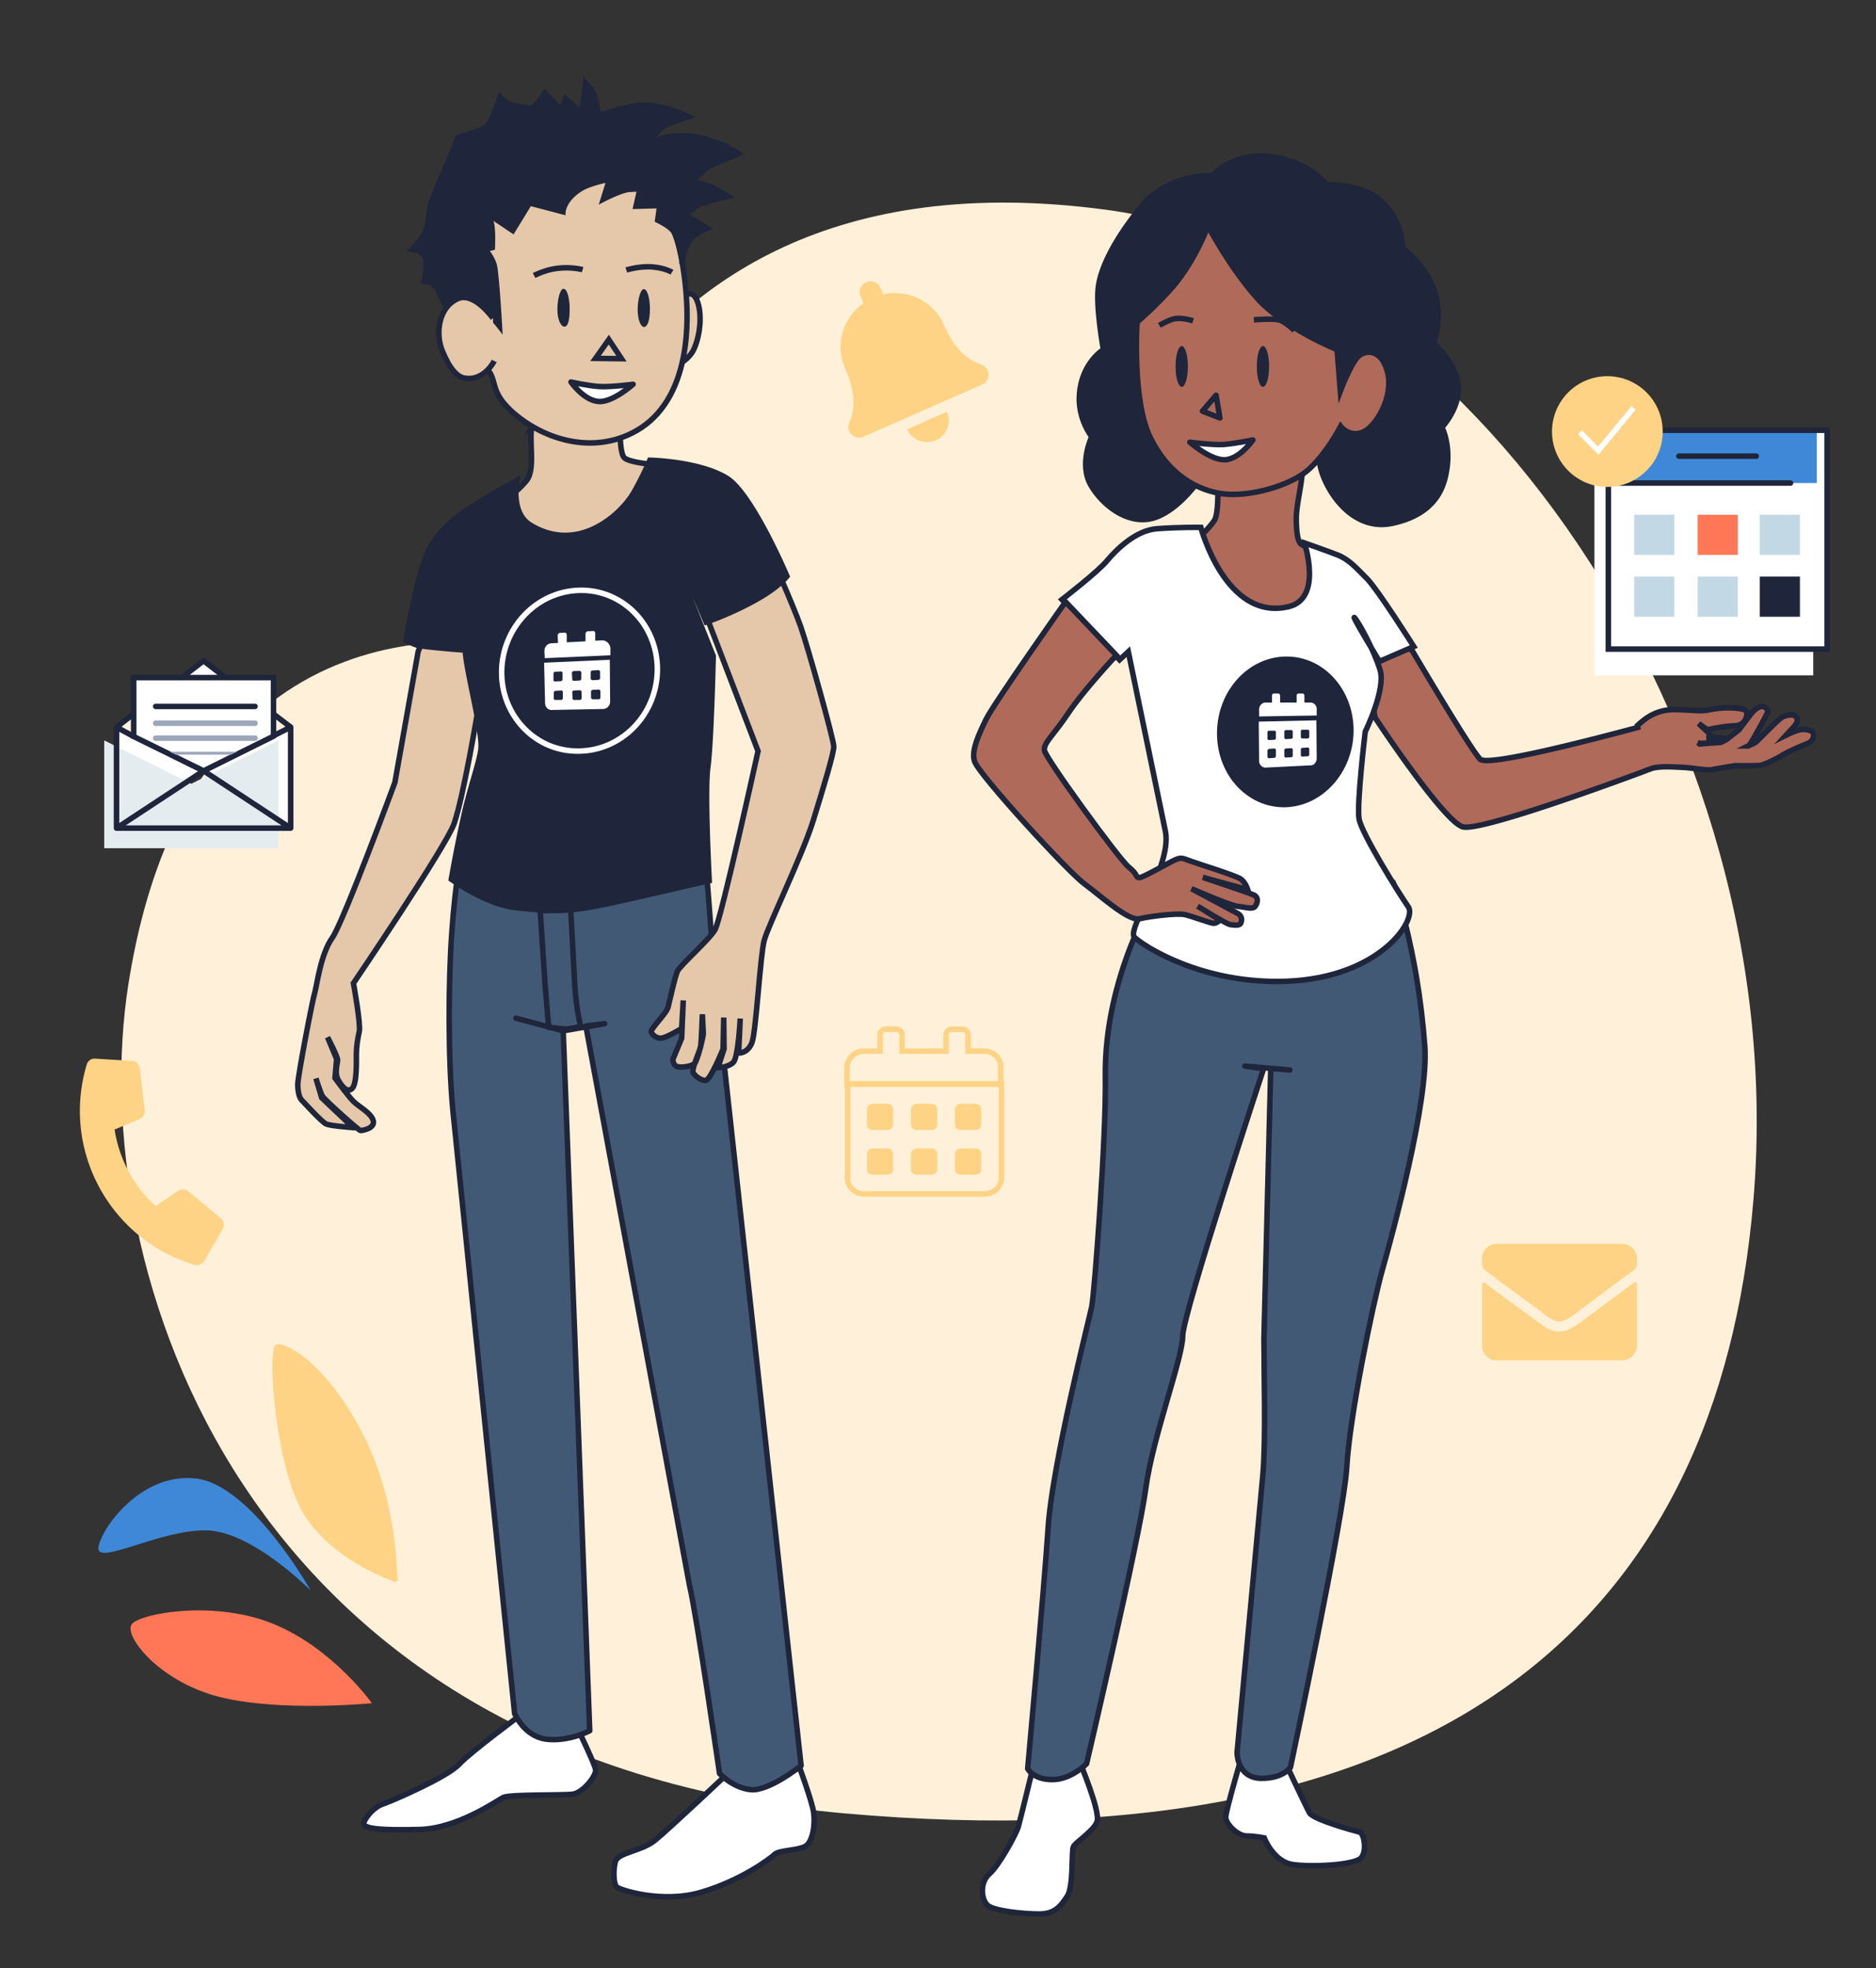 <svg xmlns="http://www.w3.org/2000/svg" xmlns:xlink="http://www.w3.org/1999/xlink" viewBox="0 0 579.6 608" xmlns:v="https://vecta.io/nano"><rect x="0" y="0" width="579.6" height="608" fill="#333333" stroke="none"/><style><![CDATA[.Z{stroke:#1f253a}.a{stroke-width:1.7}.b{stroke-miterlimit:10}.c{fill:none}.d{fill:#fff}.e{stroke-linejoin:round}.f{fill:#1f253a}.g{fill:#ffd385}.h{stroke-linecap:round}.i{fill:#af6a5a}.j{fill:#e5c7aa}]]></style><path d="M158.1 199.8s-98.4-22.3-118.4 104c-13.9 87.7 34.8 239.7 221 256.3s270.1-60.8 281-189.1c12.6-147.2-90.3-291.5-199.9-306.2-168.5-22.6-183.7 135-183.7 135z" fill="#fff1d9"/><path d="M333.4 543.6c0 .4 6.8 16.1 5.5 19.2s-6.8 6.3-7.3 7.7c-.6 1.4.1 12-1.8 15.1-2 3.1-3.9 5.6-8.7 5.6s-14.2-.9-16.1-2.8-2.3-7 .7-9.6 8.3-12.4 8.9-14.5 5.1-20.6 5.1-20.6l13.7-.1zm51.1-4.3c-.2 1.2-5.8 19.8-5.8 22s3.8 5.8 6.4 5.8 5.5.6 5.5.6 2.8 7.3 8.7 8.2 19.5.2 21.3-2.1.8-7.6-.6-7.9c-1.3-.3-14.1-3.8-15.4-5.9-1.2-2.1-9.1-19-9.1-19l-11-1.7z" class="Z a b d"/><path d="M357.6 275.2s-16.6 26.2-16.1 57.6c.3 18.6-3.4 66.9-4.2 70.8-.8 3.8-12.3 49.1-13.5 68.6-1.3 19.5-6.3 74.1-6.3 74.1s1.7 3.4 7.6 3.4 10.6-4.9 10.6-4.9 16.2-69.1 18.3-85.1c2.2-16.1 11.4-40.2 11.4-47s25-82.6 25-82.6l-5.8-.8 13.9 1.2-5.9-.5-2.1 83.4c0 11.4.6 30.4-.3 41.8l-8 86.1c0 1.7.8 8 7.6 8s8.9-3.4 8.9-3.4 16.5-77.5 17.4-92.7c.8-15.2 8-50.4 11-61s14.4-52.2 13.1-69.1c-2.3-30.7-9.8-50.6-9.8-50.6l-72.8 2.7z" fill="#425975" class="Z a b e"/><path d="M375.8 140.8s1.4 16.8-.6 19.9-6.3 6.6-6.3 6.6-.2 17.4 10.7 21c10.8 3.6 23.2 4.2 28.4-.3s.5-16.9.5-16.9-5.8-2.3-6.6-3.1-1.4-2.8-1.4-8 3.2-15.8 1.2-17.5-9.1-6.2-15.9-5.8c-6.9.3-10 4.1-10 4.1zm60.3 59.8s18.2 30.9 21.2 33.9c2.4 2.4 35.6-6.3 48.7-9.8l-.1-.6c2.1-1.9 5.6-5.1 12-4.9 7.2.2 7 .7 11-.1 3.9-.8 9.9-.5 10.6.5.6 1-.1 4.6-3.7 4.6-3.5.1-8.3 1.2-8.3 1.2l-2.7-1.9s3.3 3 3.6 3.5a5.91 5.91 0 0 1 .5.8l-1.7.2c.8 0 3.7-.2 4.5-.1a8.02 8.02 0 0 1 1.5.3l-1.5 1.1-3.6.2c-1.2.1-3 .1-3 .1l-.6-.2c.4.2.6.4.6.4l6.6-.5 1.6-.8 4-3.1s3.9-5.3 4.5-5.8 1.9-1.8 3.3-1.2c1.1.5 1.2 1.2.8 2.1-.4.8-4.9 9.3-5.6 9.8-.1.1-.1.1-.2.1.2-.1 2-.8 2.4-1.2.5-.3 6.2-6.3 7.7-7.4s3.9-1.2 4.5-.6c.5.6 1.2 1.3-.4 3.2-.5.6-1.5 1.6-2.5 2.7h0c1.2-.6 3.8-1.8 5.2-1.8s3.3.4 3.3 1.5c.1 1.1-.3 2.3-2.2 3s-6.1 2.6-8 3.8c-1.9 1.1-5 2.6-6.2 2.8s-7.8.1-7.8.1h0l-6.6 1.1c-.4.1-.6.2-.9.2-2.3.1-6.1-.7-9.3-.8-2.5-.1-6.1-.4-8.8.3-.4.1-.9.4-1.5.5-.1.1-.3.1-.4.2h0c-11.2 4.2-51.5 18.9-56.7 17.4-6-1.8-27.1-33.8-27.1-33.8l-4.2-22.8 15.5 1.8z" class="i Z a b"/><path d="M403 167.7s5.8 17.2-4.9 19.7c-19.4 4.6-27.1-24.5-27.1-24.5s-6.7-.1-13.4.4c-6.7.4-12.8 6.6-15.5 9.8-2.6 3.3-14 12.1-14 12.1l6.7 6.9c2.1 2.1 11.1 11.7 11.1 11.7l2.7-2.5 11.5 55.7c1.9 10.7-12.1 29.9-9.6 32.5 2.6 2.6 20.9 14.6 47 13.6 28.9-1.1 40.4-19 37.6-23s-14.4-22.6-15.2-27.1 1.9-27 1.9-27 6.4-13 4.6-19-6.6-14.8-7.9-16.2c-1.3-1.3 7.7 13.5 7.7 13.5l10.6-4.6s-11.2-17.7-14.5-21-5.5-5.9-9.1-7.3-10.2-3.7-10.2-3.7z" class="Z a b d"/><path d="M329.2 185.9s-22.2 31.5-24.5 36.2-4.7 9.8-3.6 13.1c1.5 4.3 28.9 34.1 33.8 37.7s13.7 11.7 17.1 10.9 11.7-1.8 14-1.3 8 2.7 9 2.7c.9 0 1.9-1 1.9-1l-6.9-4.3s9 5.6 10.1 5.7 3 .5 3.3-.6c.4-1.1.2-2.2-1.1-2.9l-14.2-7.6s12.1 5.3 14.5 5.5c2.5.2 4.5 1.1 5.3-.2.8-1.2.8-2.7-.4-3.3s-15.9-5.5-15.9-5.5l13.9 3.8s-.7-2.3-2.2-3.3c-1.5-1.1-13.3-4.7-15.7-5.6s-2.6-1-4.1-.5-10.6 5.9-11.6 5.7c-1.1-.1-.3-1-3.2-3.3s-25.7-33.6-26-36c-.4-2.3 2.9-4.8 7.4-11.6s14.8-17.8 14.8-17.8l-15.7-16.5z" class="Z a b i"/><path d="M369.4 149.7s-6.4 8.8-13.7 10.5c-7.7 1.7-15.1-4.3-18.6-10.2-3.9-6.6.2-15.1.2-15.1s-4.4-5.5-3.8-13.1c.7-9.8 7.4-13.8 7.4-13.8s-2.5-13.8-1.5-19.8c.9-6 5.2-14.6 13.4-24.6 8.1-10 21.8-9.4 21.8-9.4s6.9-7.7 18.8-5.7c12.2 2 16.2 8.5 16.2 8.5s9.6-.1 15 3.5c8.8 5.9 8.8 16.2 8.8 16.2s7.3 5.5 9.7 12.9c2.8 8.8-.2 16.5-.2 16.5s3.8 2.7 6.7 9.2c3.7 8.4-4.1 16.7-4.1 16.7s3.1 5.8 1.2 14.6c-.9 4.4-3.6 12.4-16.8 15.1-13.6 2.7-22.1-13.2-22.3-19.9" class="Z a b e f"/><path d="M362.5 88.4c7-8.3 10.7-18.6 10.7-18.6s6.7 12.8 15.1 22.2c8.2 9.3 24.8 16 24.8 16l1 12.8s3.4-9.1 5.9-11 7-1.6 8.7 5.2c1.9 7.5-3.5 16.8-7.7 18.5-4.1 1.7-6.8-1.8-6.8-1.8s-5.3 10.2-11.5 14.6-18.4 7.6-26.4 6c-8.1-1.6-15.9-6.9-20.9-17.1-5.7-11.6-4.1-35.7-4.1-35.7s5.7-4.8 11.2-11.1z" class="Z a b i"/><g class="f"><ellipse cx="390.2" cy="113.2" rx="1.9" ry="6.3"/><ellipse cx="365.1" cy="113.2" rx="1.9" ry="6.3"/></g><g class="Z a b e"><path d="M376.9 129.1l-5.4-2.1 4.2-4.9z" class="c"/><path d="M378.7 142c4.4-.4 8.4-6.1 8.4-6.1s-5.4 1.1-9 1.4c-3.6.2-10.5-.7-10.5-.7s6.6 5.8 11.1 5.4z" class="d"/><path d="M368.6 99.1s-3-1-5.4-.7c-2 .3-5 2.1-5 2.1m41.7 1.6s-2.3-2.3-4.2-3.1-8.3-.2-8.3-.2" class="c"/></g><path d="M376 226.5c0-13.4 10.1-24 21.9-23.7 11.3.2 20.2 10.3 20.3 22.6s-8.7 23-20.1 23.9c-11.9.9-22.1-9.3-22.1-22.8z" class="f"/><path d="M389 235c0 1.2.9 2.1 2 2.1l14-.7c1 0 1.8-1 1.8-2.2l-.1-11.7-17.8.4.1 12.1zm12.9-9.1a.47.47 0 0 1 .5-.5h1.6a.47.47 0 0 1 .5.5v1.7a.47.47 0 0 1-.5.5h-1.6a.47.47 0 0 1-.5-.5v-1.7zm0 5.6a.47.47 0 0 1 .5-.5l1.6-.1a.47.47 0 0 1 .5.5v1.7a.47.47 0 0 1-.5.5l-1.6.1a.47.47 0 0 1-.5-.5v-1.7zm-5.1-5.5a.47.47 0 0 1 .5-.5h1.6a.47.47 0 0 1 .5.5v1.7a.47.47 0 0 1-.5.5l-1.6.1a.47.47 0 0 1-.5-.5V226zm0 5.7a.47.47 0 0 1 .5-.5l1.6-.1a.47.47 0 0 1 .5.5v1.8a.47.47 0 0 1-.5.5l-1.6.1a.47.47 0 0 1-.5-.5v-1.8zm-5.2-5.5a.47.47 0 0 1 .5-.5h1.6a.47.47 0 0 1 .5.5v1.8a.47.47 0 0 1-.5.5l-1.6.1a.47.47 0 0 1-.5-.5v-1.9zm0 5.7c0-.3.2-.5.5-.6l1.6-.1a.47.47 0 0 1 .5.5v1.8c0 .3-.2.5-.5.6l-1.6.1a.47.47 0 0 1-.5-.5v-1.8zm13.3-14.9H403v-2.1c0-.4-.3-.7-.6-.7h-1.2c-.3 0-.6.3-.6.7v2.1h-5.1v-2.1c0-.4-.3-.7-.6-.7h-1.3c-.4 0-.6.3-.6.7v2.1h-2c-1.1 0-2 1-2 2.2v2.1l17.8-.3v-2.1a1.97 1.97 0 0 0-1.9-1.9z" class="d"/><path d="M289.2 136c3.3-1.5 4.9-5.4 3.3-8.8l-12.2 5.4c1.5 3.4 5.5 4.8 8.9 3.4zm14.2-23.3c-2.7-1.1-7.5-2.6-11.8-12.4-3.3-7.4-11.1-11-18.7-9.4l-.9-2a3.26 3.26 0 0 0-6.1 2.7l.9 2c-6.3 4.6-9 12.7-5.7 20.2 4.3 9.8 2.2 14.3 1.2 17-.3.9-.3 1.7.1 2.4.7 1.6 2.6 2.5 4.4 1.7l36.6-16.1c1.9-.8 2.4-2.8 1.7-4.4-.3-.7-.9-1.3-1.7-1.7z" class="g"/><g class="d"><path d="M492.6 141h67.6v67.6h-67.6z"/><path d="M496.9 132.9h67.6v67.6h-67.6z"/></g><path d="M496.6 132.6h64.7v16.6h-64.7z" fill="#3f88d8"/><g class="Z a b c"><path d="M496.9 132.9h67.6v67.6h-67.6z"/><path d="M496.9 149.2h56.3" class="h"/></g><path d="M504.9 159h12.4v12.4h-12.4z" fill="#c3d8e5"/><path d="M524.5 159h12.4v12.4h-12.4z" fill="#ff7757"/><path d="M543.7 159h12.4v12.4h-12.4zm-38.8 19.1h12.4v12.4h-12.4zm19.6 0h12.4v12.4h-12.4z" fill="#c3d8e5"/><path d="M543.7 178.1h12.4v12.4h-12.4z" class="f"/><path d="M542.6 140.9h-23.9" class="Z a b c h"/><circle cx="496.6" cy="133.3" r="17.1" class="g"/><path d="M488.1 133.5l5.7 5.7 10.9-13.2" stroke="#fff" class="a b c"/><path d="M89.8 255.8l-26.9-17.7 26.9-13.5v31.2H36v-31.2l26.9 13.5L36 255.8" class="d"/><path d="M86 262H32.2v-33.3l26.9 13.4L86 228.7z" fill="#e4ecef"/><g class="Z a b"><path d="M89.8 255.8l-26.9-17.7 26.9-13.5v31.2H36v-31.2l26.9 13.5L36 255.8" class="c e"/><path d="M55.9 209.5l7-5.4 7 5.4" class="d"/><path d="M41.3 220.5l-5.3 4.1 5.3 2.9" fill="#fff3e1" class="e"/><path d="M41.3 227.5v-18.2h43.2v18.1l-21.6 10.7z" class="d"/><path d="M48.1 218.2h30.7" class="c h"/></g><path d="M48.1 223.4h30.7M48.1 228h30.7" stroke="#9da7ba" class="a b c h"/><path d="M71.4 233.1H54.3l-1.9-.9h20.8z" fill="#9da7ba"/><path d="M84.3 220.4l5.5 4.2" class="Z a b c"/><path d="M68.2 376.3c1 .8 1.2 2.2.6 3.3l-5.7 9.9c-.6 1-1.8 1.5-3 1.2-26.3-7.9-41.2-35.6-33.3-61.9.3-1.1 1.4-1.9 2.6-1.8l11.4.7c1.2.1 2.2 1 2.4 2.3l1.5 13c.1 1.1-.5 2.2-1.6 2.7l-7.7 3.2c1.4 9.1 5.9 17.5 12.7 23.6l7-4.7c.9-.6 2.2-.6 3.1.2l10 8.3h0zm436.6 19.9c.4-.3.9 0 .9.4v19.1a4.48 4.48 0 0 1-4.5 4.5h-38.8a4.48 4.48 0 0 1-4.5-4.5v-19c0-.5.5-.7.9-.4 2.1 1.6 4.9 3.7 14.4 10.6 2 1.4 5.3 4.5 8.6 4.4 3.3 0 6.7-3.1 8.6-4.4l14.4-10.7zm-23 12c2.2 0 5.3-2.7 6.8-3.9l16.2-12c.5-.4.9-1.1.9-1.8v-1.8a4.48 4.48 0 0 0-4.5-4.5h-38.8a4.48 4.48 0 0 0-4.5 4.5v1.8c0 .7.3 1.3.9 1.8 2.9 2.2 3.8 3 16.2 12 1.6 1.2 4.7 4 6.8 3.9h0z" class="g"/><path d="M114.9 526.1s-11.9-16.8-30.2-24.4-41.1-3.4-43.9-.1c-2.9 3.3 8.1 17.7 26.8 22.5s47.3 2 47.3 2z" fill="#ff7757"/><path d="M96 491.3S78 473 63.8 472.7s-34.1 11.1-33.4 5.3c.8-5.8 13.1-23.3 30.2-21.3S96 491.3 96 491.3" fill="#3f88d8"/><path d="M122.9 488.2c-.5-1.9.3-23.6-10.8-45.3S87.9 414 85.2 415.4s-.2 39.5 9.4 53.5 27.4 19.7 27.4 19.7" class="g"/><g class="a b"><g stroke="#ffd385"><path d="M261.8 363.7c0 2.8 2.3 5.1 5.1 5.1h37.4c2.8 0 5.1-2.3 5.1-5.1v-28.9h-47.5v28.9zm42.4-39h-5.1v-5.1c0-.9-.8-1.7-1.7-1.7H294c-.9 0-1.7.8-1.7 1.7v5.1h-13.6v-5.1c0-.9-.8-1.7-1.7-1.7h-3.4c-.9 0-1.7.8-1.7 1.7v5.1h-5.1c-2.8 0-5.1 2.3-5.1 5.1v5.1h47.5v-5.1c.1-2.8-2.2-5.1-5-5.1z" class="c"/><g class="g"><path d="M269.5 341.8h4.8c.5 0 .8.4.8.8v4.8c0 .5-.4.8-.8.8h-4.8c-.5 0-.8-.4-.8-.8v-4.8c0-.4.3-.8.8-.8z"/><use xlink:href="#B"/><use xlink:href="#B" x="-13.6"/><path d="M269.5 355.6h4.8c.5 0 .8.4.8.8v4.8c0 .5-.4.8-.8.8h-4.8c-.5 0-.8-.4-.8-.8v-4.8c0-.4.3-.8.8-.8z"/><use xlink:href="#B" y="13.8"/><use xlink:href="#B" x="-13.6" y="13.8"/></g></g><path d="M246 543.1s5 13.4 5.4 16.9c.5 3.5-.3 9-2.6 10.3s-8.2 1.2-9.5 2.5-10.3 8-22.4 11.6c-12.1 3.7-25.5-.6-26.4-1.6-.9-.9-1.1-4.8-.4-7.7s7.9-3.2 12.2-6.6c4.2-3.4 21.9-20.1 21.9-20.1l21.8-5.3zm-83.9-14.3s-16.7 12.3-20.3 16.2-20.7 11.3-23.4 12.2c-2.8.9-5.4 4-6 5.8-.6 1.9 5.4 2.4 17.2 2.1s23.9-8.9 25.9-9.9c2.1-1 18.3-.6 21.4-1 3.2-.4 7.4-5.7 7.1-7.6s-5.3-12.1-5.7-13.1l-16.2-4.7z" class="Z d e"/><path d="M165.5 266.9c-8.9.5-22.5-7-22.5-7s-2.4 13.1-3.4 28c-1.1 14.9-1.2 38.9.3 54.9L159 529.3s2.9 7 9.7 7.9c6.9.9 13.5-2.6 13.5-2.6L174 318.4l-14.6-3.9 14.6 3.9 12.8-2.2-5.8.7 32 172.7c2.1 8.3 9.3 58.2 9.3 58.2s4 4.4 9.6 5 15.6-7.4 15.6-7.4L220.8 302l-3.3-42.9s-43.1 7.4-52 7.8z" fill="#425975" class="Z e"/><path d="M176.3 280.5l1.3 24.1c.5 7.6 1.8 12.5 1.8 12.5l-4.4.8-5.5-.6-1.1-13.3-1.5-22.6 9.4-.9z" class="Z c e"/><path d="M217.3 186.6l19.4-18.4s8.3 18.5 10.7 25.4 10.2 34.9 10.2 37-3 12-6.3 22.7-14 32.6-15.2 37.2c-1.2 4.5-2.5 27.7-3.7 31.3s-4.2 3.5-4.2 3.5l.5-10.7s-.6 11.9-2.1 13.5-4.8 1.7-4.8 1.7l1.9-5.8-.1-9.7-.2 9.7s-3.8 9.4-5.3 9.7c-1.5.2-3.6-1.5-4-2.5-.4-1.1 2.1-6.6 2.4-8 .2-1.5.5-9.9.5-9.9l.3 6c0 .8-1.8 8.3-2.7 9.2s-4.3 1.4-5.5.9c-1.2-.4-1.2-2.2-1.2-2.2l2.7-6.5.5-11.7-.5 8.7s-4.2 2.5-5.9 2.9-3.1-.9-3.5-1.8 4.7-5.7 5.2-7.7 2.1-9.3 2.9-11.1 9.7-9.6 11.6-12.8 13.3-55.2 13.3-55.2L219 192.3l-1.7-5.7zM130.5 198l16.7 3.1s1.9 9.3 1.1 14.4c-.8 5-5.1 30.5-8 38.9-2.5 7.1-31.1 49.3-31.1 49.3s2.3 12.6 1.8 14.9c-.5 2.2-.9 4.8-.9 7.1s.2 9-1.3 10.5-3.2-.6-4.4-2.8c-1.1-2.1-.1-4.9-.1-6s-3.1-7-3.1-7l2.8 6.7-.5 5.9s4 5.5 5.7 7.2 5.4 3.5 6.1 5.9-3.2 3.1-3.9 3.1c-.6 0-11.1-9.5-11.8-10.6-.6-1.1-2-5.5-2-5.5l1.8 6 9.7 9.2s-6.9-.5-8.3-1.1-6.9-6.7-7.6-7.4-1.2-2.5-1.2-4.9 4.6-26.4 5.3-28.5c.6-2.1 1.8-11.8 5.4-16.8 3.5-5.1 19.3-47.9 19.3-47.9l7.2-40.5 1.3-3.2zm34.1-67.1c-1.6 3.8 1.1 13.8-1.9 17.5s-6 5.3-6.9 6.8c-.9 1.4-2.6 8.4-1.2 14.7s18.3 6.9 30.5 1.9 23-27.9 23-27.9-12.5-.4-15.1-2.4-.9-21.1-.9-21.6c-.1 0-25.9 7.2-27.5 11z" class="j Z"/></g><path d="M138.6 160.8c-6.1 5.5-7.8 10.1-9.7 16.8s-4.4 20.6-4.4 20.6a19.48 19.48 0 0 0 4.2 1.9c2.3.6 14.2 1.5 14.2 1.5l.1-24.6-.1 24c.3 6.1 4.9 23.3 4.9 29.4 0 3.2-2.6 10.2-4.7 18.8-2.5 10.6-4.6 22.8-4.6 22.8-.6-.6 10.5 8.1 20.9 9.2 18.8 2.1 18.9.9 60.6-8.5 0 0-1.5-27.4-.5-35.4 1.1-8 1.7-34.8 1.7-34.8l-7.3-18.3 3.8 9s7.3-2.3 15.7-6.9 10.7-8.2 10.7-8.2-11-26.1-19.1-31.1c-8.9-5.5-24.8-5.7-24.8-5.7s-1.7 4.4-5.1 10.4c-3.6 6.3-16.5 18.6-30.9 9.7-6.1-3.8-3.4-14.6-3.4-14.6s-16 8.5-22.2 14z" class="f"/><g class="Z a b"><g class="j"><path d="M210.6 92.1s3-3.4 4.7.6 1.1 10.5-.8 14.9c-1.8 4.3-7.3 6.1-7.3 6.1"/><path d="M184.4 47.3S205.8 56 210.2 78s2.6 45.7-13.5 55c-13.6 7.8-29.3 2.6-38.8-6.1-6.3-5.9-4.4-8.9-6.9-12.3-6.6-9-14-18.1-14.8-33.2-1.1-21 17.8-33.5 26.6-35.3 8.8-1.9 21.6 1.2 21.6 1.2z"/></g><path d="M210.8 80.6s.5-4.2 2.4-6.6c2-2.4 5.2-3.5 5.2-3.5l-4-2.6c-.9-.4-2.9-.9-2.9-.9s2.8-3.4 5.6-4.3l7.8-2.1s-4.2-2.6-5.8-3.1c-1.6-.6-5.1-1.4-5.1-1.4s2.8-3.7 6-5.2l8.2-3.4s-5.6-4-13.7-5.3-14.7 2.3-14.7 2.3 3.4-4.4 5.3-5.5 7.6-3 7.6-3-10.1-4.8-17-3.2c-6.9 1.5-10.7 2.9-10.7 2.9s-.9-5.5-1.8-7.1-2.3-2.9-2.3-2.9-.4 5.3-.8 6.5l-.8 2.4-4.5-4.1-1.4 3.5-5.1-5.2s-2.2 3.7-3.8 4.4c-1.6.6-7.3-1-8-1.4s-2-1.8-2-1.8-2.7 8.6-4.5 9.5c-1.8 1-8.6 3-8.6 3s-2 5.7-4.4 10.9c-2.4 5.1-4.1 10.1-4.1 10.1s-.4 3.7-1 6.6c-.6 2.8-4.5 6.9-4.5 6.9s4.3.5 4.3 3.9c.1 3.4-.7 5.9-.7 5.9s3.1.3 4.3 2.7c1.1 2.4 2.7 5.4 2.7 5.4s1.2-1.2 3.1-2.4c4.5-3 13.2 8.2 13.2 8.2s-.9-15.7-1.6-18.7c-.8-3.1-3.9-6-2.7-5.6s2.1.1 2.1.1.3-6.5-.5-8.1c-.7-1.6-1.4-2.7-1.4-2.7l8.2 5.5 5.2-8.5 10.3 2.7s.2-3.6 5-6.8c3.2-2.2 9.4-3.2 9.4-3.2l-1.9 6.1s5.2-2.7 7.8-3c2.6-.2 3.5-.1 3.5-.1l-1.2 5.3 7.3-.2-.6 4.5s4 1.9 4.9 3.5c1.2 1.6 2.7 9.1 2.7 9.1z" class="f"/><path d="M152.3 98.3s-5.7-8.1-10.7-6.1c-6.1 2.5-7.2 10.8-4.9 16.3 2.3 5.6 4.7 8 6.9 8.3 6 1 9.1-5.3 9.1-5.3m35.4-6.6l-4.1 5.8 8 .1z" class="j"/><path d="M165 85.1s3.2-1.7 7-2.2c4.5-.6 8 .4 8 .4m13.5.1s3.4-1.1 7.3-1c4.5.2 6.8 1.7 6.8 1.7" class="c e"/></g><path d="M172.2 95.4c0 3.4 1.1 5.5 2.2 5.5s1.6-2 1.6-5.5c0-3.4-.8-6.2-1.9-6.2-1 0-1.8 2.8-1.9 6.2zm24.8.1c0 3.4 1 5.5 2 5.5s1.8-2 1.8-5.5c0-3.4-.8-6.2-1.9-6.2-1 .1-1.8 2.8-1.9 6.2z" class="f"/><g class="a b"><path d="M195.6 118.7s-6.8.9-10.3.7-8.9-1.4-8.9-1.4 3.9 5.6 8.4 6c4.3.5 10.8-5.3 10.8-5.3z" class="Z d e"/><path d="M155 208.7c-.5-13.4 9.4-25.2 22.7-26.3 13.8-1.1 25.4 10 25.4 24.4-.1 14.1-11.2 25.2-24.5 25.2-12.8.1-23.1-10.3-23.6-23.3z" stroke="#fff" class="f"/></g><path d="M168.4 217.2c0 1.2 1 2.2 2.1 2.1l15.8-.3c1.2 0 2.2-1 2.2-2.3l-.1-12.9-20.3.9.3 12.5zm14.1-9.5c0-.3.2-.6.5-.6l1.8-.1c.3 0 .6.2.6.5v1.9c0 .3-.2.6-.5.6l-1.8.1c-.3 0-.6-.2-.6-.5v-1.9zm.1 6c0-.3.2-.6.5-.6l1.8-.1c.3 0 .6.2.6.5v1.9c0 .3-.2.6-.5.6h-1.8c-.3 0-.5-.2-.6-.5v-1.8zm-5.9-5.8c0-.3.2-.6.5-.6l1.8-.1c.3 0 .5.2.6.5v1.9c0 .3-.2.6-.5.6l-1.8.1a.47.47 0 0 1-.5-.5l-.1-1.9zm.1 6c0-.3.2-.6.5-.6l1.8-.1c.3 0 .5.2.6.5v1.9c0 .3-.2.6-.5.6h-1.8a.47.47 0 0 1-.5-.5l-.1-1.8zm-5.8-5.8c0-.3.2-.6.5-.6l1.8-.1a.47.47 0 0 1 .5.5v1.9c0 .3-.2.6-.5.6l-1.8.1a.47.47 0 0 1-.5-.5v-1.9zm.1 5.9c0-.3.2-.6.5-.6l1.8-.1a.47.47 0 0 1 .5.5v1.8c0 .3-.2.6-.5.6h-1.8a.47.47 0 0 1-.5-.5V214zm15-16.2l-2.2.1v-2.3c0-.4-.3-.8-.8-.7l-1.5.1c-.4 0-.7.4-.7.8v2.3l-5.8.3v-2.3a.68.68 0 0 0-.7-.7l-1.4.1c-.4 0-.7.4-.7.8l.1 2.3-2.1.1c-1.2.1-2.1 1.1-2.1 2.4l.1 2.2 20.3-.9v-2.3c-.3-1.4-1.3-2.3-2.5-2.3z" class="d"/><defs ><path id="B" d="M296.7 341.8h4.8c.5 0 .8.4.8.8v4.8c0 .5-.4.8-.8.8h-4.8c-.5 0-.8-.4-.8-.8v-4.8c0-.4.4-.8.8-.8z"/></defs></svg>